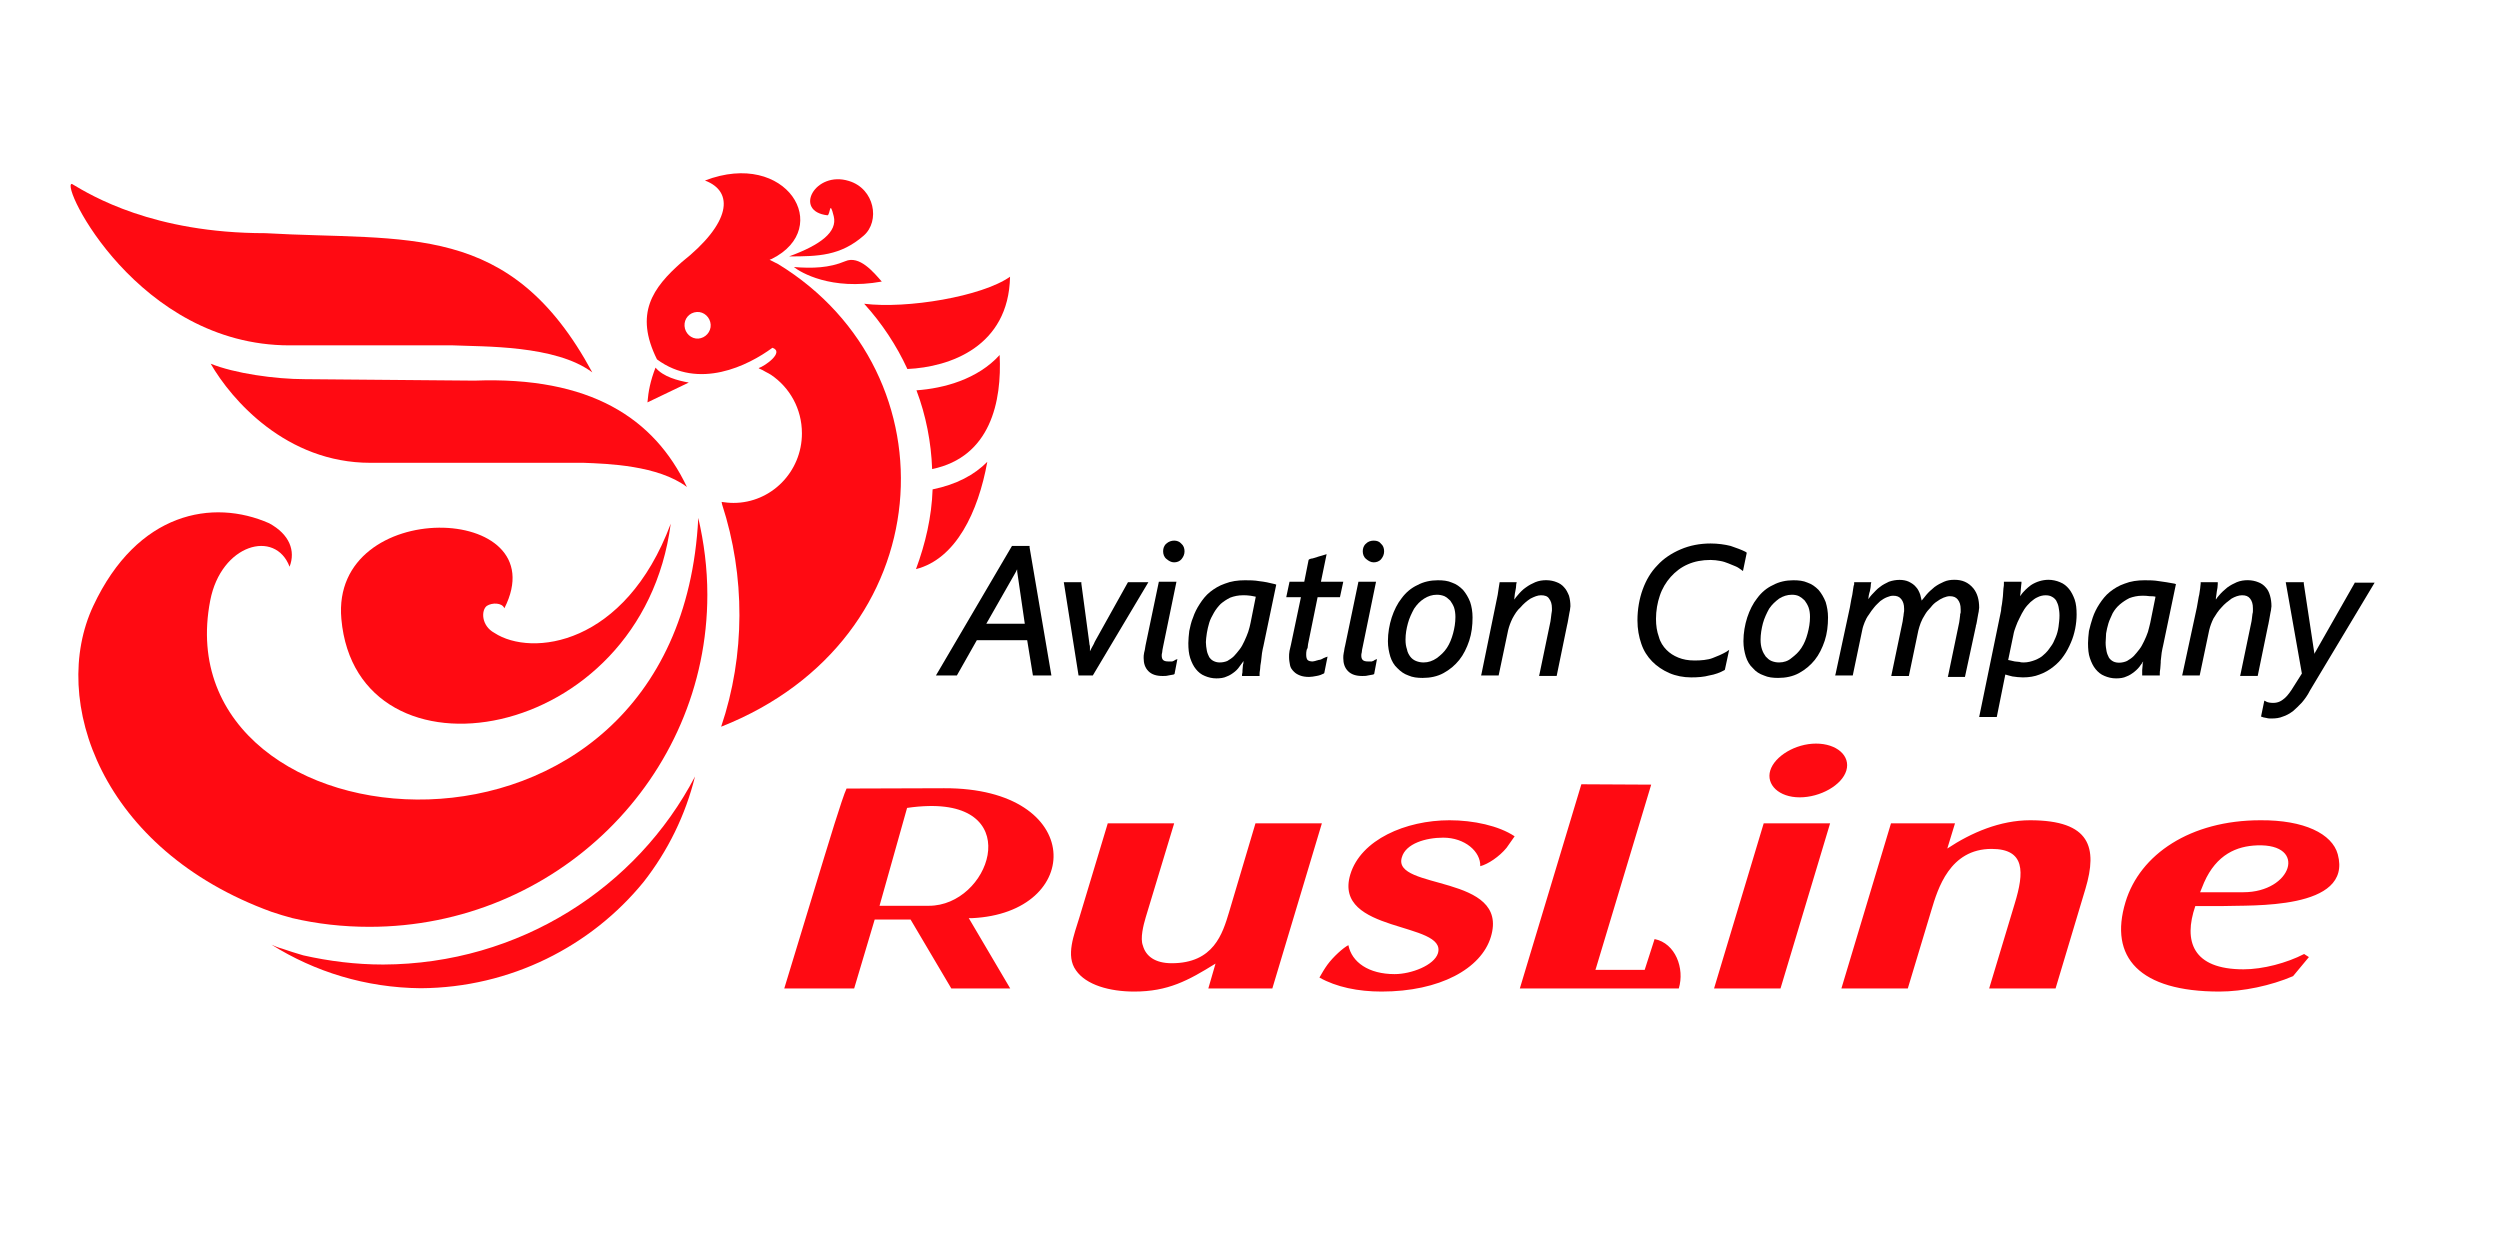 <svg width="48" height="24" viewBox="0 0 48 24" fill="none" xmlns="http://www.w3.org/2000/svg">
<path fill-rule="evenodd" clip-rule="evenodd" d="M5.559 6.631H8.699C9.274 6.658 10.67 6.621 11.372 7.15C9.794 4.227 7.823 4.635 5.094 4.477C2.94 4.477 1.754 3.754 1.38 3.531C1.143 3.531 2.648 6.631 5.559 6.631Z" fill="#FF0A12"/>
<path fill-rule="evenodd" clip-rule="evenodd" d="M15.889 4.134C15.223 4.06 15.652 3.271 16.3 3.475C16.793 3.624 16.902 4.246 16.583 4.524C16.136 4.914 15.707 4.923 15.15 4.923C15.762 4.7 16.081 4.45 16.008 4.153C15.926 3.819 15.944 4.116 15.889 4.134Z" fill="#FF0A12"/>
<path fill-rule="evenodd" clip-rule="evenodd" d="M9.684 11.679C10.715 9.647 6.344 9.517 6.554 11.883C6.846 15.187 12.322 14.315 12.878 10.055C12.002 12.403 10.204 12.617 9.493 12.152C9.237 12.013 9.237 11.716 9.347 11.633C9.447 11.568 9.639 11.568 9.684 11.679Z" fill="#FF0A12"/>
<path fill-rule="evenodd" clip-rule="evenodd" d="M1.791 11.633C2.639 9.823 4.09 9.572 5.167 10.046C5.56 10.259 5.678 10.575 5.56 10.881C5.286 10.157 4.245 10.445 4.036 11.531C3.096 16.403 13.033 17.368 13.407 9.944C13.517 10.417 13.581 10.909 13.581 11.419C13.581 14.937 10.67 17.795 7.093 17.795C6.582 17.795 6.089 17.739 5.614 17.628C5.477 17.591 5.35 17.554 5.213 17.507C1.946 16.319 0.942 13.442 1.791 11.633Z" fill="#FF0A12"/>
<path fill-rule="evenodd" clip-rule="evenodd" d="M12.614 6.9C13.417 7.494 14.366 7.02 14.831 6.677C15.068 6.761 14.685 7.03 14.566 7.067L14.576 7.076C14.621 7.095 14.658 7.113 14.703 7.141C14.74 7.16 14.776 7.178 14.804 7.197C15.16 7.438 15.397 7.846 15.397 8.32C15.397 9.062 14.804 9.656 14.083 9.656C14.001 9.656 13.928 9.647 13.855 9.637L13.864 9.684C14.311 11.057 14.311 12.579 13.846 13.953C18.098 12.273 18.372 7.169 14.941 5.071C14.886 5.044 14.831 5.016 14.776 4.988L14.822 4.969C16.008 4.375 15.105 2.863 13.535 3.466C14.101 3.679 14.037 4.283 13.088 5.034C12.531 5.526 12.176 6.018 12.614 6.9ZM12.431 7.726L13.225 7.345C13.015 7.308 12.732 7.234 12.586 7.058C12.486 7.317 12.449 7.512 12.431 7.726ZM13.38 5.99C13.517 5.981 13.636 6.092 13.645 6.232C13.654 6.371 13.544 6.491 13.408 6.501C13.271 6.51 13.152 6.399 13.143 6.259C13.134 6.12 13.234 6 13.38 5.99Z" fill="#FF0A12"/>
<path fill-rule="evenodd" clip-rule="evenodd" d="M13.344 14.909C13.161 15.651 12.823 16.338 12.358 16.932C11.354 18.166 9.803 18.964 8.078 18.974C7.02 18.964 6.043 18.658 5.213 18.138C5.277 18.166 5.341 18.194 5.414 18.213C5.551 18.259 5.687 18.305 5.824 18.343C6.317 18.454 6.828 18.519 7.357 18.519C9.967 18.51 12.23 17.043 13.344 14.909Z" fill="#FF0A12"/>
<path fill-rule="evenodd" clip-rule="evenodd" d="M7.111 8.886H11.208C11.665 8.904 12.632 8.932 13.189 9.35C12.559 8.023 11.327 7.225 9.11 7.308L5.852 7.28C5.286 7.28 4.501 7.169 4.045 6.983C4.446 7.679 5.496 8.886 7.111 8.886Z" fill="#FF0A12"/>
<path fill-rule="evenodd" clip-rule="evenodd" d="M19.393 5.313C19.366 6.658 18.235 7.048 17.422 7.085C17.213 6.631 16.93 6.204 16.592 5.832C17.413 5.934 18.855 5.693 19.393 5.313Z" fill="#FF0A12"/>
<path fill-rule="evenodd" clip-rule="evenodd" d="M19.193 6.816C19.238 7.707 19.02 8.774 17.897 9.006C17.879 8.496 17.779 7.976 17.596 7.494C18.125 7.457 18.773 7.28 19.193 6.816Z" fill="#FF0A12"/>
<path fill-rule="evenodd" clip-rule="evenodd" d="M18.956 8.867C18.782 9.832 18.353 10.732 17.587 10.927C17.769 10.435 17.888 9.925 17.906 9.396C18.363 9.303 18.709 9.118 18.956 8.867Z" fill="#FF0A12"/>
<path fill-rule="evenodd" clip-rule="evenodd" d="M16.93 5.406C16.775 5.229 16.501 4.895 16.227 5.016C15.917 5.146 15.598 5.155 15.242 5.127C15.37 5.229 15.954 5.582 16.93 5.406Z" fill="#FF0A12"/>
<path d="M19.768 10.482H19.43L17.997 12.923L17.97 12.969H18.372L18.755 12.292H19.722L19.832 12.969H20.187L19.768 10.51V10.482ZM19.503 10.983L19.521 10.946C19.521 10.946 19.521 10.937 19.53 10.937V10.946C19.53 10.955 19.53 10.965 19.53 10.974L19.676 11.976H18.937L19.503 10.983Z" fill="black"/>
<path d="M21.657 11.178L21.036 12.292C21.027 12.31 21.009 12.338 21 12.366L20.954 12.45C20.945 12.468 20.936 12.487 20.927 12.505C20.927 12.487 20.927 12.477 20.927 12.459V12.431C20.927 12.412 20.927 12.394 20.918 12.375C20.918 12.347 20.909 12.319 20.909 12.301L20.762 11.206V11.178H20.425L20.708 12.969H20.982L22.049 11.178H21.657Z" fill="black"/>
<path d="M22.396 10.436C22.35 10.473 22.332 10.528 22.332 10.584C22.332 10.64 22.35 10.695 22.396 10.732C22.442 10.77 22.487 10.797 22.542 10.797C22.597 10.797 22.651 10.779 22.688 10.732C22.724 10.686 22.743 10.64 22.743 10.584C22.743 10.528 22.724 10.473 22.679 10.436C22.615 10.361 22.478 10.361 22.396 10.436Z" fill="black"/>
<path d="M22.506 12.7C22.487 12.7 22.46 12.7 22.433 12.7C22.387 12.7 22.35 12.691 22.332 12.672C22.314 12.654 22.305 12.626 22.305 12.589C22.305 12.57 22.305 12.552 22.314 12.524C22.314 12.496 22.323 12.459 22.332 12.412L22.588 11.169H22.25L21.994 12.394C21.985 12.459 21.976 12.505 21.967 12.533C21.958 12.57 21.958 12.607 21.958 12.635C21.958 12.737 21.985 12.821 22.049 12.886C22.113 12.951 22.204 12.979 22.323 12.979C22.36 12.979 22.396 12.979 22.433 12.969C22.469 12.96 22.496 12.96 22.533 12.951L22.551 12.941L22.606 12.654L22.56 12.672C22.542 12.691 22.524 12.691 22.506 12.7Z" fill="black"/>
<path d="M24.184 11.159C24.084 11.141 23.993 11.141 23.902 11.141C23.765 11.141 23.637 11.159 23.518 11.206C23.409 11.243 23.318 11.299 23.235 11.364C23.153 11.429 23.089 11.512 23.035 11.596C22.98 11.679 22.934 11.772 22.907 11.855C22.87 11.939 22.852 12.032 22.834 12.115C22.825 12.199 22.816 12.273 22.816 12.347C22.816 12.459 22.825 12.552 22.852 12.635C22.88 12.719 22.916 12.793 22.962 12.848C23.007 12.904 23.062 12.951 23.135 12.979C23.199 13.006 23.272 13.025 23.354 13.025C23.427 13.025 23.5 13.016 23.555 12.988C23.61 12.969 23.664 12.932 23.71 12.895C23.756 12.858 23.792 12.811 23.829 12.756C23.847 12.737 23.856 12.719 23.874 12.691V12.709C23.874 12.728 23.874 12.746 23.865 12.765C23.865 12.802 23.856 12.83 23.856 12.867C23.856 12.895 23.856 12.923 23.847 12.951V12.979H24.184V12.951C24.184 12.932 24.184 12.895 24.194 12.848C24.194 12.802 24.203 12.756 24.212 12.7C24.221 12.644 24.221 12.598 24.23 12.542C24.239 12.487 24.248 12.44 24.258 12.403L24.504 11.225L24.477 11.215C24.367 11.187 24.276 11.169 24.184 11.159ZM24.111 11.457L24.011 11.958C24.002 12.013 23.984 12.069 23.965 12.134C23.947 12.19 23.92 12.245 23.892 12.31C23.865 12.366 23.838 12.422 23.801 12.468C23.765 12.514 23.728 12.561 23.692 12.598C23.655 12.635 23.61 12.663 23.564 12.691C23.518 12.709 23.473 12.719 23.418 12.719C23.372 12.719 23.336 12.709 23.299 12.691C23.263 12.672 23.245 12.654 23.217 12.617C23.199 12.579 23.181 12.542 23.172 12.496C23.162 12.44 23.153 12.384 23.153 12.329C23.153 12.282 23.162 12.227 23.172 12.152C23.181 12.088 23.199 12.023 23.217 11.958C23.235 11.893 23.272 11.828 23.308 11.763C23.345 11.698 23.391 11.642 23.436 11.596C23.491 11.549 23.546 11.512 23.619 11.475C23.692 11.447 23.774 11.429 23.865 11.429C23.911 11.429 23.956 11.429 24.011 11.438C24.048 11.447 24.075 11.447 24.111 11.457Z" fill="black"/>
<path d="M25.106 12.44C25.106 12.412 25.115 12.394 25.115 12.366L25.298 11.466H25.727L25.791 11.169H25.362L25.471 10.64L25.38 10.668C25.362 10.677 25.334 10.677 25.316 10.686L25.289 10.695C25.261 10.705 25.225 10.714 25.198 10.723H25.188C25.143 10.732 25.134 10.742 25.134 10.742L25.125 10.751L25.042 11.169H24.759L24.696 11.466H24.978L24.787 12.375C24.778 12.412 24.769 12.449 24.759 12.496C24.75 12.542 24.75 12.579 24.75 12.617C24.75 12.672 24.759 12.719 24.769 12.774C24.778 12.821 24.805 12.858 24.842 12.895C24.878 12.932 24.915 12.951 24.96 12.969C25.006 12.988 25.07 12.997 25.134 12.997C25.179 12.997 25.225 12.988 25.28 12.978C25.334 12.969 25.38 12.951 25.416 12.932L25.426 12.923L25.489 12.607L25.435 12.626C25.426 12.635 25.407 12.635 25.398 12.644L25.38 12.654C25.362 12.663 25.334 12.672 25.316 12.672C25.298 12.681 25.27 12.681 25.252 12.691C25.234 12.691 25.216 12.7 25.207 12.7C25.161 12.7 25.125 12.691 25.106 12.672C25.088 12.654 25.079 12.617 25.079 12.57C25.079 12.542 25.079 12.514 25.088 12.477L25.106 12.44Z" fill="black"/>
<path d="M26.375 10.38C26.32 10.38 26.265 10.398 26.229 10.436C26.183 10.473 26.165 10.528 26.165 10.584C26.165 10.64 26.183 10.695 26.229 10.732C26.274 10.77 26.32 10.797 26.375 10.797C26.429 10.797 26.484 10.779 26.521 10.732C26.557 10.686 26.575 10.64 26.575 10.584C26.575 10.528 26.557 10.473 26.512 10.436C26.484 10.398 26.439 10.38 26.375 10.38Z" fill="black"/>
<path d="M26.338 12.7C26.32 12.7 26.292 12.7 26.265 12.7C26.219 12.7 26.183 12.691 26.165 12.672C26.146 12.654 26.137 12.626 26.137 12.589C26.137 12.57 26.137 12.552 26.146 12.524C26.146 12.496 26.155 12.459 26.165 12.412L26.42 11.169H26.082L25.827 12.394C25.809 12.459 25.809 12.505 25.8 12.533C25.791 12.57 25.791 12.607 25.791 12.635C25.791 12.737 25.818 12.821 25.882 12.886C25.946 12.951 26.037 12.979 26.155 12.979C26.192 12.979 26.229 12.979 26.265 12.969C26.302 12.96 26.329 12.96 26.365 12.951L26.384 12.941L26.438 12.654L26.393 12.672C26.375 12.691 26.356 12.691 26.338 12.7Z" fill="black"/>
<path d="M28.09 11.326C28.026 11.262 27.962 11.215 27.88 11.187C27.798 11.15 27.707 11.141 27.607 11.141C27.47 11.141 27.333 11.169 27.214 11.234C27.096 11.289 26.995 11.373 26.913 11.484C26.831 11.586 26.767 11.716 26.721 11.855C26.676 11.995 26.648 12.152 26.648 12.31C26.648 12.422 26.667 12.514 26.694 12.607C26.721 12.691 26.767 12.774 26.831 12.83C26.895 12.895 26.959 12.941 27.041 12.969C27.123 13.006 27.214 13.016 27.315 13.016C27.461 13.016 27.598 12.988 27.716 12.923C27.835 12.858 27.935 12.774 28.017 12.672C28.099 12.57 28.163 12.44 28.209 12.301C28.255 12.162 28.273 12.013 28.273 11.855C28.273 11.744 28.255 11.642 28.227 11.559C28.191 11.466 28.145 11.392 28.09 11.326ZM27.333 12.719C27.278 12.719 27.233 12.709 27.187 12.691C27.141 12.672 27.105 12.644 27.077 12.607C27.05 12.57 27.023 12.524 27.014 12.468C26.995 12.412 26.986 12.357 26.986 12.282C26.986 12.171 27.004 12.069 27.032 11.967C27.059 11.865 27.105 11.772 27.15 11.688C27.205 11.605 27.269 11.54 27.342 11.494C27.415 11.447 27.497 11.419 27.588 11.419C27.643 11.419 27.689 11.429 27.734 11.447C27.771 11.466 27.807 11.494 27.844 11.531C27.871 11.568 27.899 11.614 27.917 11.661C27.935 11.716 27.944 11.781 27.944 11.846C27.944 11.958 27.926 12.06 27.899 12.162C27.871 12.264 27.835 12.357 27.78 12.44C27.725 12.524 27.661 12.579 27.588 12.635C27.506 12.691 27.424 12.719 27.333 12.719Z" fill="black"/>
<path d="M30.034 11.28C29.997 11.234 29.942 11.197 29.888 11.178C29.778 11.132 29.614 11.122 29.477 11.178C29.413 11.206 29.358 11.234 29.295 11.28C29.24 11.317 29.185 11.373 29.139 11.429C29.112 11.456 29.094 11.484 29.076 11.512C29.076 11.503 29.076 11.493 29.076 11.484C29.076 11.456 29.085 11.429 29.085 11.401L29.094 11.354C29.103 11.308 29.112 11.261 29.112 11.215L29.121 11.178H28.793L28.774 11.299C28.765 11.336 28.765 11.382 28.756 11.419L28.446 12.932L28.437 12.969H28.774L28.957 12.097C28.975 12.023 29.003 11.948 29.039 11.874C29.085 11.79 29.13 11.716 29.194 11.661C29.249 11.596 29.313 11.54 29.386 11.493C29.459 11.456 29.523 11.429 29.587 11.429C29.66 11.429 29.714 11.447 29.742 11.493C29.778 11.54 29.797 11.596 29.797 11.679C29.797 11.688 29.797 11.707 29.797 11.726L29.787 11.79C29.787 11.818 29.778 11.837 29.778 11.865C29.778 11.883 29.769 11.911 29.769 11.93L29.559 12.941L29.55 12.978H29.888L30.088 12.004C30.098 11.976 30.098 11.948 30.107 11.911L30.125 11.809C30.134 11.772 30.134 11.744 30.143 11.716C30.143 11.688 30.152 11.661 30.152 11.642C30.152 11.568 30.143 11.503 30.125 11.438C30.098 11.373 30.07 11.317 30.034 11.28Z" fill="black"/>
<path d="M33.511 10.593C33.438 10.556 33.337 10.519 33.228 10.482C33.118 10.454 32.981 10.435 32.844 10.435C32.635 10.435 32.443 10.473 32.27 10.547C32.096 10.621 31.941 10.723 31.823 10.853C31.695 10.983 31.604 11.141 31.54 11.317C31.476 11.493 31.439 11.698 31.439 11.911C31.439 12.078 31.467 12.227 31.512 12.357C31.558 12.496 31.631 12.607 31.722 12.7C31.813 12.793 31.923 12.867 32.051 12.923C32.178 12.978 32.324 13.006 32.47 13.006C32.598 13.006 32.717 12.997 32.817 12.969C32.927 12.951 33.027 12.913 33.109 12.867L33.118 12.858L33.2 12.477L33.146 12.514C33.109 12.533 33.063 12.561 33.018 12.579C32.972 12.598 32.927 12.617 32.881 12.635C32.835 12.654 32.781 12.663 32.717 12.672C32.653 12.681 32.589 12.681 32.525 12.681C32.416 12.681 32.315 12.663 32.224 12.626C32.133 12.589 32.06 12.542 31.996 12.477C31.932 12.412 31.877 12.329 31.85 12.227C31.813 12.125 31.795 12.013 31.795 11.883C31.795 11.726 31.823 11.568 31.868 11.438C31.914 11.299 31.987 11.178 32.078 11.076C32.169 10.974 32.279 10.89 32.407 10.835C32.534 10.779 32.68 10.751 32.844 10.751C32.908 10.751 32.972 10.76 33.027 10.77C33.082 10.779 33.136 10.797 33.182 10.816C33.228 10.835 33.273 10.853 33.319 10.872C33.365 10.89 33.401 10.918 33.428 10.937L33.465 10.964L33.538 10.612L33.511 10.593Z" fill="black"/>
<path d="M34.916 11.326C34.852 11.262 34.788 11.215 34.706 11.187C34.624 11.15 34.533 11.141 34.432 11.141C34.295 11.141 34.158 11.169 34.04 11.234C33.921 11.289 33.821 11.373 33.739 11.484C33.657 11.586 33.593 11.716 33.547 11.855C33.502 11.995 33.474 12.152 33.474 12.31C33.474 12.422 33.492 12.514 33.52 12.607C33.547 12.691 33.593 12.774 33.657 12.83C33.711 12.895 33.784 12.941 33.867 12.969C33.949 13.006 34.04 13.016 34.14 13.016C34.286 13.016 34.423 12.988 34.542 12.923C34.66 12.858 34.761 12.774 34.843 12.672C34.925 12.57 34.989 12.44 35.035 12.301C35.08 12.162 35.098 12.013 35.098 11.855C35.098 11.744 35.08 11.651 35.053 11.559C35.016 11.466 34.971 11.392 34.916 11.326ZM34.158 12.719C34.104 12.719 34.058 12.709 34.013 12.691C33.967 12.672 33.94 12.644 33.903 12.607C33.876 12.57 33.848 12.524 33.83 12.468C33.812 12.412 33.803 12.357 33.803 12.282C33.803 12.18 33.821 12.069 33.848 11.967C33.876 11.865 33.921 11.772 33.967 11.688C34.022 11.605 34.086 11.549 34.158 11.494C34.231 11.447 34.314 11.419 34.405 11.419C34.46 11.419 34.505 11.429 34.542 11.447C34.578 11.466 34.615 11.494 34.651 11.531C34.679 11.568 34.706 11.614 34.724 11.661C34.743 11.716 34.752 11.772 34.752 11.846C34.752 11.958 34.733 12.06 34.706 12.162C34.679 12.264 34.642 12.357 34.587 12.44C34.533 12.524 34.469 12.579 34.396 12.635C34.332 12.691 34.25 12.719 34.158 12.719Z" fill="black"/>
<path d="M37.526 11.132C37.453 11.132 37.389 11.141 37.325 11.169C37.261 11.197 37.206 11.225 37.143 11.271C37.088 11.317 37.033 11.364 36.987 11.419C36.96 11.457 36.924 11.494 36.896 11.531C36.887 11.494 36.878 11.457 36.869 11.419C36.85 11.364 36.823 11.308 36.787 11.271C36.75 11.225 36.705 11.197 36.65 11.169C36.549 11.122 36.403 11.122 36.267 11.169C36.212 11.197 36.148 11.225 36.093 11.271C36.038 11.308 35.993 11.364 35.938 11.419C35.911 11.447 35.892 11.475 35.874 11.503C35.874 11.494 35.874 11.484 35.874 11.484C35.874 11.457 35.883 11.419 35.892 11.382L35.901 11.354C35.911 11.308 35.92 11.262 35.92 11.215L35.929 11.178H35.6V11.206C35.6 11.215 35.6 11.234 35.591 11.243C35.591 11.262 35.582 11.28 35.582 11.299C35.573 11.336 35.573 11.382 35.564 11.419C35.555 11.447 35.555 11.475 35.546 11.503L35.536 11.559C35.527 11.596 35.527 11.623 35.518 11.661L35.245 12.932L35.235 12.969H35.573L35.755 12.097C35.765 12.041 35.783 11.995 35.801 11.948C35.819 11.902 35.847 11.846 35.883 11.8C35.911 11.753 35.947 11.707 35.984 11.661C36.02 11.614 36.066 11.577 36.102 11.54C36.139 11.512 36.184 11.484 36.23 11.466C36.276 11.447 36.312 11.438 36.349 11.438C36.422 11.438 36.467 11.457 36.504 11.503C36.54 11.549 36.559 11.605 36.559 11.688C36.559 11.698 36.559 11.716 36.559 11.735C36.559 11.753 36.549 11.772 36.549 11.8V11.809C36.549 11.828 36.54 11.846 36.54 11.865C36.54 11.883 36.531 11.911 36.531 11.93L36.312 12.979H36.65L36.832 12.106C36.841 12.06 36.86 12.013 36.878 11.958C36.896 11.911 36.924 11.855 36.96 11.8C36.987 11.753 37.024 11.707 37.07 11.661C37.106 11.614 37.143 11.577 37.188 11.549C37.225 11.521 37.27 11.494 37.316 11.475C37.362 11.457 37.398 11.447 37.435 11.447C37.508 11.447 37.553 11.466 37.59 11.512C37.626 11.559 37.645 11.614 37.645 11.698C37.645 11.707 37.645 11.726 37.645 11.744C37.645 11.763 37.645 11.772 37.635 11.791V11.809C37.635 11.837 37.626 11.855 37.626 11.883C37.626 11.902 37.617 11.93 37.617 11.948L37.407 12.96L37.398 12.997H37.727L37.937 12.023C37.937 12.013 37.937 12.004 37.946 11.986C37.946 11.967 37.955 11.958 37.955 11.939L37.973 11.837C37.982 11.8 37.982 11.772 37.991 11.744C37.991 11.716 38 11.688 38 11.67C38 11.512 37.964 11.392 37.891 11.299C37.791 11.178 37.672 11.132 37.526 11.132Z" fill="black"/>
<path d="M39.725 11.308C39.679 11.252 39.625 11.206 39.552 11.178C39.488 11.15 39.406 11.132 39.333 11.132C39.214 11.132 39.095 11.169 38.995 11.234C38.922 11.289 38.849 11.354 38.785 11.447C38.785 11.429 38.794 11.401 38.794 11.382C38.794 11.345 38.803 11.308 38.803 11.28C38.803 11.243 38.812 11.215 38.812 11.197V11.169H38.475V11.197C38.475 11.225 38.475 11.252 38.466 11.299C38.466 11.345 38.456 11.392 38.456 11.447C38.447 11.503 38.447 11.549 38.438 11.596C38.429 11.642 38.42 11.688 38.42 11.726L38 13.767H38.338L38.502 12.951C38.539 12.96 38.593 12.979 38.639 12.988C38.703 12.997 38.776 13.006 38.84 13.006C38.958 13.006 39.068 12.988 39.159 12.951C39.26 12.914 39.342 12.867 39.424 12.802C39.497 12.746 39.57 12.672 39.625 12.589C39.679 12.514 39.725 12.422 39.761 12.338C39.798 12.255 39.825 12.162 39.844 12.069C39.862 11.976 39.871 11.883 39.871 11.8C39.871 11.688 39.862 11.596 39.834 11.512C39.807 11.438 39.771 11.364 39.725 11.308ZM38.858 12.719C38.831 12.719 38.803 12.719 38.776 12.709C38.748 12.709 38.712 12.7 38.685 12.7C38.657 12.691 38.63 12.691 38.602 12.681C38.584 12.681 38.575 12.672 38.557 12.672L38.657 12.19C38.666 12.134 38.685 12.078 38.703 12.032C38.721 11.976 38.748 11.921 38.776 11.865C38.803 11.809 38.831 11.753 38.867 11.698C38.904 11.642 38.94 11.605 38.986 11.559C39.031 11.521 39.077 11.484 39.123 11.466C39.214 11.419 39.333 11.419 39.396 11.457C39.433 11.475 39.46 11.503 39.479 11.531C39.497 11.568 39.515 11.605 39.524 11.651C39.533 11.698 39.542 11.753 39.542 11.818C39.542 11.893 39.533 11.958 39.524 12.032C39.515 12.097 39.497 12.171 39.469 12.236C39.442 12.301 39.415 12.366 39.369 12.422C39.333 12.477 39.287 12.533 39.241 12.57C39.196 12.617 39.141 12.644 39.077 12.672C39.004 12.7 38.931 12.719 38.858 12.719Z" fill="black"/>
<path d="M41.459 11.159C41.358 11.141 41.267 11.141 41.176 11.141C41.039 11.141 40.911 11.159 40.792 11.206C40.683 11.243 40.592 11.299 40.51 11.364C40.428 11.429 40.364 11.512 40.309 11.596C40.254 11.679 40.209 11.772 40.181 11.855C40.154 11.939 40.126 12.032 40.108 12.115C40.099 12.199 40.09 12.273 40.09 12.347C40.09 12.459 40.099 12.561 40.126 12.635C40.154 12.719 40.19 12.793 40.236 12.848C40.282 12.904 40.336 12.951 40.409 12.979C40.473 13.006 40.546 13.025 40.628 13.025C40.701 13.025 40.774 13.016 40.829 12.988C40.884 12.969 40.938 12.932 40.984 12.895C41.03 12.858 41.075 12.811 41.103 12.765C41.121 12.746 41.13 12.728 41.148 12.7C41.148 12.709 41.148 12.728 41.139 12.737V12.765C41.139 12.802 41.13 12.83 41.13 12.867V12.895C41.13 12.914 41.13 12.932 41.13 12.941V12.969H41.468V12.941C41.468 12.914 41.468 12.886 41.477 12.839C41.477 12.802 41.486 12.765 41.486 12.719V12.691C41.495 12.635 41.495 12.589 41.504 12.533C41.513 12.477 41.523 12.431 41.532 12.394L41.778 11.215L41.751 11.206C41.641 11.187 41.55 11.169 41.459 11.159ZM41.386 11.457L41.285 11.958C41.267 12.023 41.258 12.078 41.24 12.134C41.221 12.19 41.194 12.255 41.167 12.31C41.139 12.366 41.112 12.422 41.075 12.468C41.039 12.514 41.002 12.561 40.966 12.598C40.929 12.635 40.884 12.663 40.838 12.691C40.756 12.728 40.647 12.737 40.574 12.7C40.537 12.681 40.51 12.654 40.491 12.626C40.473 12.589 40.455 12.552 40.446 12.505C40.437 12.459 40.428 12.403 40.428 12.338C40.428 12.282 40.437 12.227 40.437 12.162C40.446 12.097 40.464 12.032 40.482 11.967C40.501 11.902 40.537 11.837 40.564 11.772C40.601 11.707 40.647 11.651 40.701 11.605C40.756 11.559 40.811 11.521 40.884 11.484C40.957 11.457 41.039 11.438 41.13 11.438C41.176 11.438 41.221 11.438 41.276 11.447C41.313 11.447 41.349 11.447 41.386 11.457Z" fill="black"/>
<path d="M43.567 11.911C43.576 11.874 43.576 11.846 43.585 11.809C43.594 11.772 43.594 11.744 43.603 11.716C43.603 11.688 43.612 11.661 43.612 11.642C43.612 11.568 43.603 11.503 43.585 11.438C43.567 11.373 43.539 11.317 43.503 11.28C43.466 11.234 43.411 11.197 43.357 11.178C43.247 11.132 43.083 11.122 42.946 11.178C42.882 11.206 42.828 11.234 42.764 11.28C42.709 11.326 42.654 11.373 42.608 11.429C42.581 11.456 42.563 11.484 42.545 11.512C42.545 11.503 42.545 11.493 42.545 11.484C42.554 11.447 42.554 11.401 42.563 11.354C42.572 11.308 42.581 11.261 42.581 11.215V11.178H42.28H42.253V11.206C42.253 11.234 42.243 11.261 42.243 11.299C42.234 11.336 42.234 11.382 42.225 11.419L42.216 11.456C42.207 11.493 42.207 11.521 42.198 11.559C42.189 11.596 42.189 11.623 42.18 11.661L41.906 12.932L41.897 12.969H42.234L42.417 12.097C42.435 12.023 42.462 11.948 42.499 11.874C42.545 11.8 42.59 11.726 42.654 11.661C42.709 11.596 42.782 11.54 42.846 11.493C42.91 11.456 42.983 11.429 43.047 11.429C43.12 11.429 43.165 11.447 43.202 11.493C43.238 11.54 43.256 11.596 43.256 11.679C43.256 11.688 43.256 11.707 43.256 11.726C43.256 11.744 43.256 11.763 43.247 11.79C43.247 11.818 43.238 11.837 43.238 11.865C43.238 11.893 43.229 11.911 43.229 11.93L43.019 12.941L43.01 12.978H43.348L43.548 12.004C43.558 11.976 43.558 11.939 43.567 11.911Z" fill="black"/>
<path d="M45.218 11.178L44.452 12.524C44.443 12.533 44.434 12.552 44.434 12.561C44.434 12.552 44.434 12.542 44.434 12.533L44.233 11.206V11.178H43.886L44.196 12.932L43.996 13.248C43.941 13.331 43.886 13.396 43.831 13.433C43.758 13.489 43.676 13.507 43.567 13.489C43.539 13.48 43.521 13.48 43.512 13.47L43.475 13.452L43.412 13.758L43.439 13.767C43.457 13.777 43.485 13.777 43.521 13.786C43.548 13.795 43.585 13.795 43.612 13.795C43.694 13.795 43.767 13.786 43.831 13.758C43.895 13.739 43.959 13.702 44.023 13.656C44.078 13.61 44.133 13.554 44.196 13.489C44.251 13.424 44.306 13.35 44.352 13.257L45.593 11.187H45.218V11.178Z" fill="black"/>
<path fill-rule="evenodd" clip-rule="evenodd" d="M34.868 14.277C34.471 14.277 34.073 14.519 33.989 14.793C33.906 15.067 34.157 15.309 34.554 15.309C34.951 15.309 35.367 15.075 35.45 14.793C35.533 14.512 35.266 14.277 34.868 14.277ZM30.362 15.058L29.181 18.978H32.233C32.349 18.592 32.168 18.11 31.768 18.03L31.578 18.621H30.632L30.644 18.585L31.703 15.065L30.362 15.058ZM18.127 15.134V15.134L16.254 15.14C16.18 15.284 15.852 16.369 15.828 16.448L15.058 18.978H16.4L16.794 17.655L17.483 17.655L18.265 18.978H19.396L18.6 17.627L18.616 17.628H18.619L18.634 17.628H18.637L18.654 17.629H18.656C20.818 17.532 20.851 15.124 18.127 15.134ZM17.823 15.476C19.685 15.431 18.993 17.391 17.835 17.391H16.887L17.416 15.512C17.564 15.49 17.699 15.479 17.823 15.476ZM27.83 15.749C26.989 15.749 26.128 16.122 25.926 16.789C25.584 17.926 27.793 17.691 27.608 18.304C27.535 18.533 27.099 18.703 26.776 18.703C26.278 18.703 25.953 18.474 25.889 18.147C25.791 18.196 25.598 18.37 25.486 18.523C25.429 18.602 25.384 18.68 25.333 18.769C25.658 18.952 26.075 19.038 26.526 19.038C27.645 19.038 28.439 18.598 28.624 17.99C28.994 16.775 26.721 17.096 26.915 16.462C26.989 16.195 27.377 16.083 27.71 16.083C28.125 16.083 28.431 16.35 28.421 16.631C28.568 16.593 28.786 16.449 28.926 16.278L29.081 16.057C28.777 15.854 28.291 15.749 27.83 15.749ZM38.977 15.749C38.404 15.749 37.85 15.985 37.388 16.292L37.536 15.808H36.307L35.355 18.978H36.63L37.083 17.474C37.206 17.064 37.434 16.299 38.239 16.299C38.886 16.299 38.868 16.743 38.682 17.351L38.192 18.978H39.467L40.041 17.063C40.275 16.277 40.142 15.749 38.977 15.749ZM43.398 15.749C42.057 15.749 41.087 16.403 40.81 17.318C40.487 18.383 41.078 19.038 42.613 19.038C43.065 19.038 43.601 18.925 44.027 18.742L44.331 18.376L44.239 18.317C43.907 18.488 43.453 18.611 43.075 18.611C42.095 18.611 41.919 18.069 42.15 17.396H42.686C43.203 17.376 45.178 17.481 44.885 16.402C44.778 16.008 44.237 15.742 43.398 15.749ZM21.269 15.808L20.723 17.619C20.625 17.943 20.455 18.35 20.659 18.631C20.853 18.912 21.306 19.038 21.776 19.038C22.424 19.038 22.812 18.828 23.338 18.501L23.2 18.978H24.429L25.38 15.808H24.105L23.598 17.513C23.474 17.927 23.302 18.494 22.498 18.494C22.174 18.494 21.998 18.356 21.943 18.154C21.889 18.017 21.953 17.763 21.998 17.612L22.544 15.808H21.269ZM33.863 15.808L32.91 18.978H34.186L35.138 15.808H33.863ZM43.337 16.231C44.312 16.196 44.005 17.131 43.073 17.131L42.242 17.131L42.318 16.945C42.557 16.403 42.947 16.245 43.337 16.231Z" fill="#FF0A12"/>
</svg>
